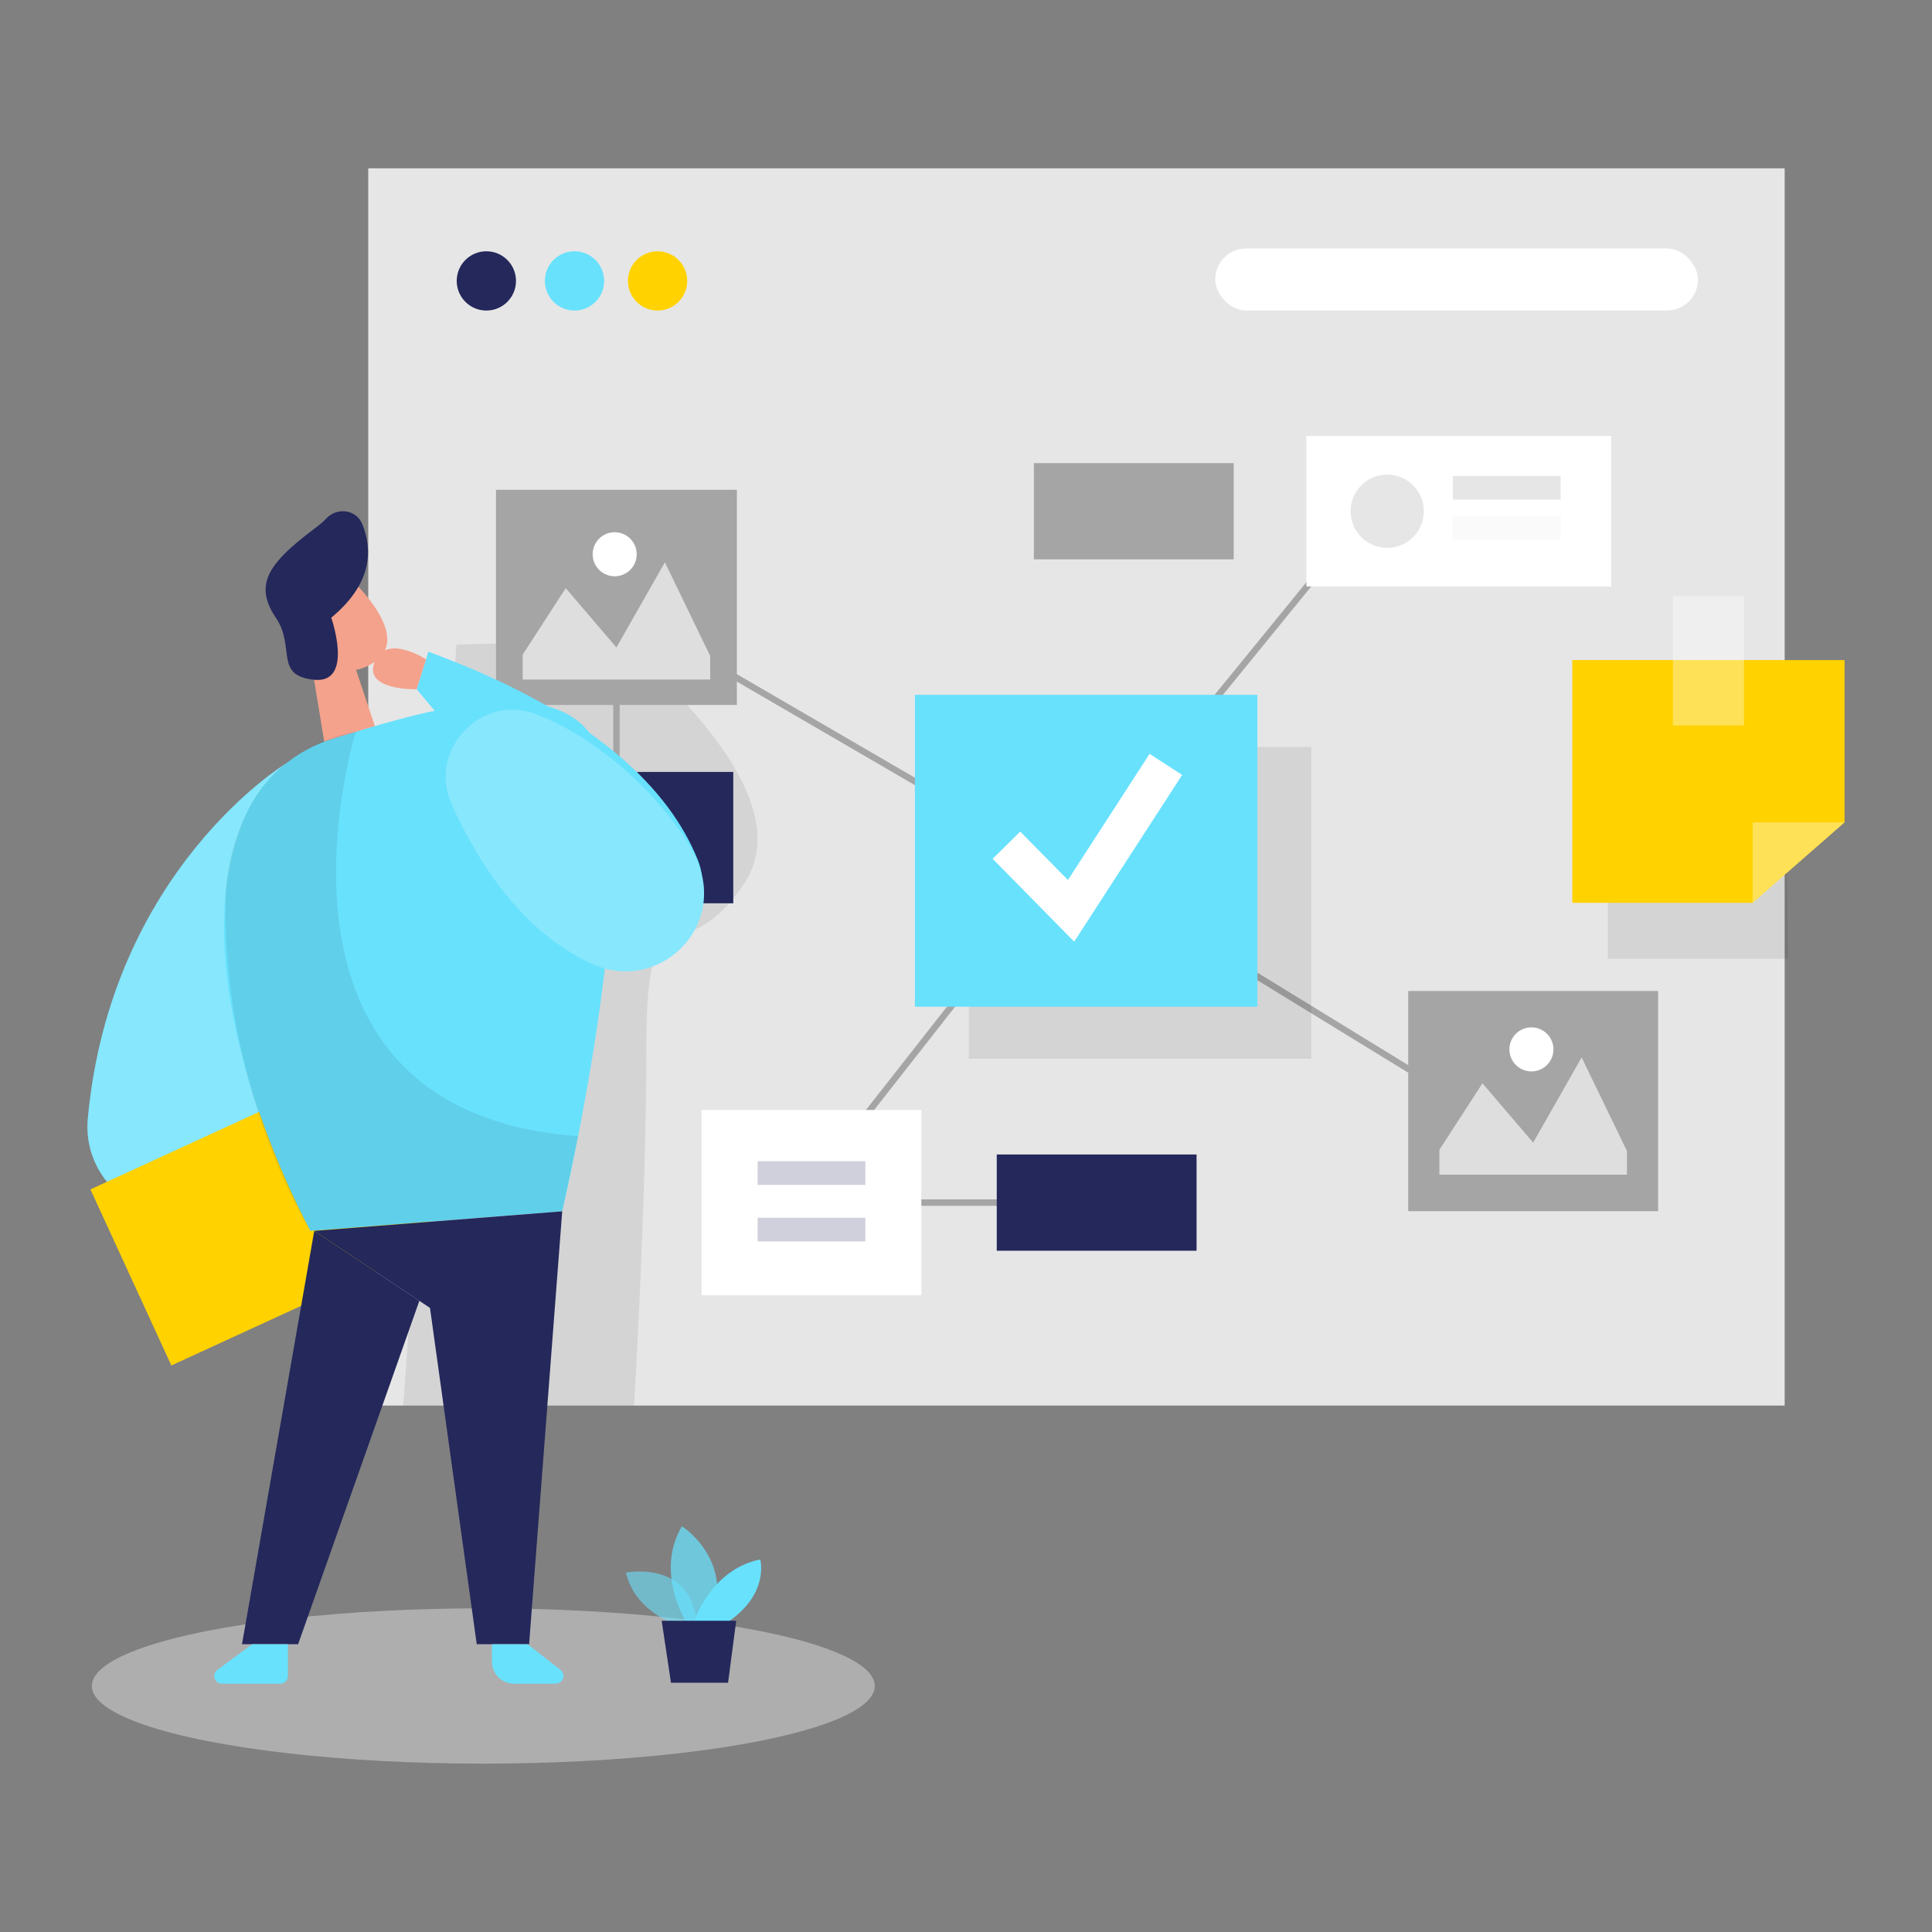 <svg class="show_show__wrapper__graphic__5Waiy" viewBox="0 0 500 500" xmlns="http://www.w3.org/2000/svg" id="_0060_mind_map" transform="scale(1)"><rect x="0" y="0" width="500" height="500" fill="#808080" stroke="none"/><title>React</title><defs><style>.cls-1{opacity:.45;}.cls-1,.cls-2,.cls-3,.cls-4,.cls-5,.cls-6,.cls-7,.cls-8{fill:none;}.cls-9{fill:#fff;}.cls-2{opacity:.63;}.cls-10{fill:#f4a28c;}.cls-11{fill:#a5a5a5;}.cls-3{opacity:.58;}.cls-12{fill:#e6e6e6;}.cls-4{opacity:.22;}.cls-5{opacity:.73;}.cls-6{opacity:.08;}.cls-7{opacity:.2;}.cls-13{fill:#24285b;}.cls-14{fill:#000001;}.cls-8{opacity:.34;}.cls-15{fill:#ffd200;}.cls-16{fill:#68e1fd;}</style></defs><g id="screen"><rect height="320.2" width="366.57" y="43.56" x="95.3" class="cls-12"></rect><g class="cls-6"><path d="m159.82,165.68s49,37.78,33.02,62.56c-15.98,24.78-25.56.28-25.56,41.82s-3.2,93.7-3.2,93.7h-59.71l13.75-196.95,41.71-1.12Z" class="cls-14"></path></g><rect transform="translate(-116.39 292.24) rotate(-51.9)" height="1.67" width="115.69" y="264.87" x="184.22" class="cls-11"></rect><g class="cls-6"><polyline points="462.77 248.12 416.11 248.12 416.11 185.3 461.88 185.3" class="cls-14"></polyline></g><polygon points="277.95 227.15 163.03 160.3 163.87 158.86 277.55 224.99 353.48 131.78 354.78 132.83 277.95 227.15" class="cls-11"></polygon><polyline points="453.57 233.65 406.91 233.65 406.91 170.83 477.37 170.83 477.37 212.83" class="cls-15"></polyline><rect transform="translate(-60.69 412.59) rotate(-58.49)" height="118.04" width="1.67" y="201.47" x="337.27" class="cls-11"></rect><g class="cls-6"><rect height="80.7" width="88.65" y="193.3" x="250.71" class="cls-14"></rect></g><rect height="48.61" width="1.67" y="171.57" x="158.7" class="cls-11"></rect><rect height="1.67" width="48.61" y="310.4" x="226.4" class="cls-11"></rect><g class="cls-8"><rect height="33.45" width="18.4" y="154.29" x="432.94" class="cls-9"></rect></g><rect height="80.7" width="88.65" y="179.83" x="236.77" class="cls-16"></rect><rect height="55.68" width="62.34" y="126.76" x="128.36" class="cls-11"></rect><g class="cls-8"><polygon points="453.57 233.65 453.57 212.83 477.37 212.83 453.57 233.65" class="cls-9"></polygon></g><rect height="56.98" width="64.67" y="256.47" x="364.45" class="cls-11"></rect><rect height="38.94" width="78.89" y="112.83" x="338.1" class="cls-9"></rect><rect height="47.95" width="56.87" y="287.26" x="181.57" class="cls-9"></rect><rect height="24.91" width="51.71" y="298.78" x="257.96" class="cls-13"></rect><rect height="24.91" width="51.71" y="119.85" x="267.57" class="cls-11"></rect><rect height="33.99" width="60.47" y="199.78" x="129.3" class="cls-13"></rect><circle r="9.48" cy="132.31" cx="359.01" class="cls-12"></circle><rect height="6.13" width="27.88" y="123.18" x="376.02" class="cls-12"></rect><g class="cls-4"><rect height="6.13" width="27.88" y="133.54" x="376.02" class="cls-12"></rect></g><g class="cls-4"><rect height="6.13" width="27.88" y="300.52" x="196.07" class="cls-13"></rect></g><g class="cls-4"><rect height="6.13" width="27.88" y="315.15" x="196.07" class="cls-13"></rect></g><g class="cls-2"><polygon points="135.26 169.43 146.41 152.21 159.53 167.57 172.07 145.52 183.8 169.76 183.8 175.86 135.26 175.86 135.26 169.43" class="cls-9"></polygon></g><circle r="5.7" cy="143.44" cx="159.08" class="cls-9"></circle><g class="cls-2"><polygon points="372.51 297.57 383.66 280.35 396.78 295.7 409.33 273.66 421.06 297.89 421.06 304 372.51 304 372.51 297.57" class="cls-9"></polygon></g><circle r="5.7" cy="271.58" cx="396.33" class="cls-9"></circle><circle r="7.67" cy="72.7" cx="125.87" class="cls-13"></circle><circle r="7.67" cy="72.7" cx="148.68" class="cls-16"></circle><circle r="7.67" cy="72.7" cx="170.18" class="cls-15"></circle><polygon points="278 243.7 256.89 222.25 264.04 215.21 276.38 227.74 297.51 195.1 305.94 200.55 278 243.7" class="cls-9"></polygon><rect ry="8.04" rx="8.04" height="16.07" width="124.94" y="64.29" x="314.5" class="cls-9"></rect></g><g id="sd" class="cls-1"><ellipse ry="20.1" rx="101.32" cy="436.33" cx="125.08" class="cls-12"></ellipse></g><g id="person"><polygon points="92.15 173.36 97.49 189.37 84.81 197.42 80.25 169.67 92.15 173.36" class="cls-10"></polygon><path d="m75.91,154.2c2.72-6.65,11.58-8.01,16.49-2.77,5.39,5.76,11.89,14.91,4.54,19.9-11.26,7.63-21.59-6.62-21.59-6.62,0,0-1.51-5.46.56-10.51Z" class="cls-10"></path><path d="m84.14,164.02s-2.89-2.41-4.19,1.01,3.79,5.08,5.31,3.35c1.52-1.73-1.12-4.37-1.12-4.37Z" class="cls-10"></path><path d="m74.04,197.57s-45.35,27.46-51.32,91.92c-1.03,11.08,6.12,21.28,16.94,23.89l53.16,12.82-18.78-128.62Z" class="cls-16"></path><g class="cls-7"><path d="m74.04,197.57s-45.35,27.46-51.32,91.92c-1.03,11.08,6.12,21.28,16.94,23.89l53.16,12.82-18.78-128.62Z" class="cls-9"></path></g><path d="m180.59,222.54c-7.06-17.57-25.73-37.7-69.73-53.88l-3.03,9.72,48.96,58.36c10.24,12.21,29.75.58,23.8-14.2Z" class="cls-16"></path><rect transform="translate(-125.09 57.45) rotate(-24.68)" height="50.15" width="76.69" y="289.5" x="30.39" class="cls-15"></rect><path d="m85.73,159.86s5.99,17.13-4.45,16.06c-10.44-1.08-4.72-8.43-9.89-16.06-5.18-7.63-2.45-12.77,5.45-19.46,3.62-3.07,6.06-4.5,7.51-6.12,2.76-3.08,7.83-2.49,9.39,1.33,2.7,6.58,2.72,15.38-8.02,24.25Z" class="cls-13"></path><path d="m63.56,211.06c4.31-9.68,12.73-16.93,22.88-19.98,19.39-5.83,56.21-18.05,67.1.09,14.9,24.83-8.03,122.31-8.03,122.31l-65.16,5.06s-35.84-64.65-16.78-107.48Z" class="cls-16"></path><polygon points="145.5 313.49 136.93 425.52 123.38 425.52 111.28 338.48 81.33 318.55 145.5 313.49" class="cls-13"></polygon><polygon points="81.33 318.55 62.63 425.52 77.15 425.52 108.53 336.65 81.33 318.55" class="cls-13"></polygon><g class="cls-6"><path d="m92.07,189.38s-30.48,98.17,57.53,104.68l-4.1,19.42-65.16,5.06s-22.96-36.05-21.99-86.69c0,0,.56-25.04,18.18-36.11,0,0,6.73-4.96,15.54-6.36Z" class="cls-14"></path></g><path d="m65.27,425.52l-9.01,6.64c-1.54,1.13-.74,3.58,1.18,3.58h15.1c1.09,0,1.98-.89,1.98-1.98v-8.24h-9.25Z" class="cls-16"></path><path d="m136.55,425.52l8.48,6.64c1.5,1.17.67,3.58-1.23,3.58h-10.75c-3.17,0-5.74-2.57-5.74-5.74v-4.47h9.25Z" class="cls-16"></path><path d="m116.87,208.15c6.56,14.57,17.95,32.79,36.05,41.18,17.45,8.1,35.25-9.29,27.37-26.84-1.22-2.71-2.88-5.57-5.07-8.56-9.65-13.12-23.33-24.03-36.4-29.08-14.33-5.54-28.24,9.29-21.94,23.29Z" class="cls-16"></path><g class="cls-7"><path d="m116.87,208.15c6.56,14.57,17.95,32.79,36.05,41.18,17.45,8.1,35.25-9.29,27.37-26.84-1.22-2.71-2.88-5.57-5.07-8.56-9.65-13.12-23.33-24.03-36.4-29.08-14.33-5.54-28.24,9.29-21.94,23.29Z" class="cls-9"></path></g><path d="m110.25,170.63s-10.33-6.77-13.31.69c-2.98,7.46,10.89,7.06,10.89,7.06l2.42-7.75Z" class="cls-10"></path></g><g id="plant"><g class="cls-3"><path d="m176.13,420.87s-11.58-3.11-14.15-13.87c0,0,17.91-3.7,18.5,14.8l-4.35-.93Z" class="cls-16"></path></g><g class="cls-5"><path d="m177.55,419.72s-8.14-12.75-1.07-24.73c0,0,13.67,8.6,7.68,24.73h-6.61Z" class="cls-16"></path></g><path d="m179.63,419.72s4.22-13.52,17.12-16.13c0,0,2.46,8.75-8.29,16.13h-8.82Z" class="cls-16"></path><polygon points="171.24 419.45 173.65 435.49 188.42 435.49 190.53 419.45 171.24 419.45" class="cls-13"></polygon></g></svg>